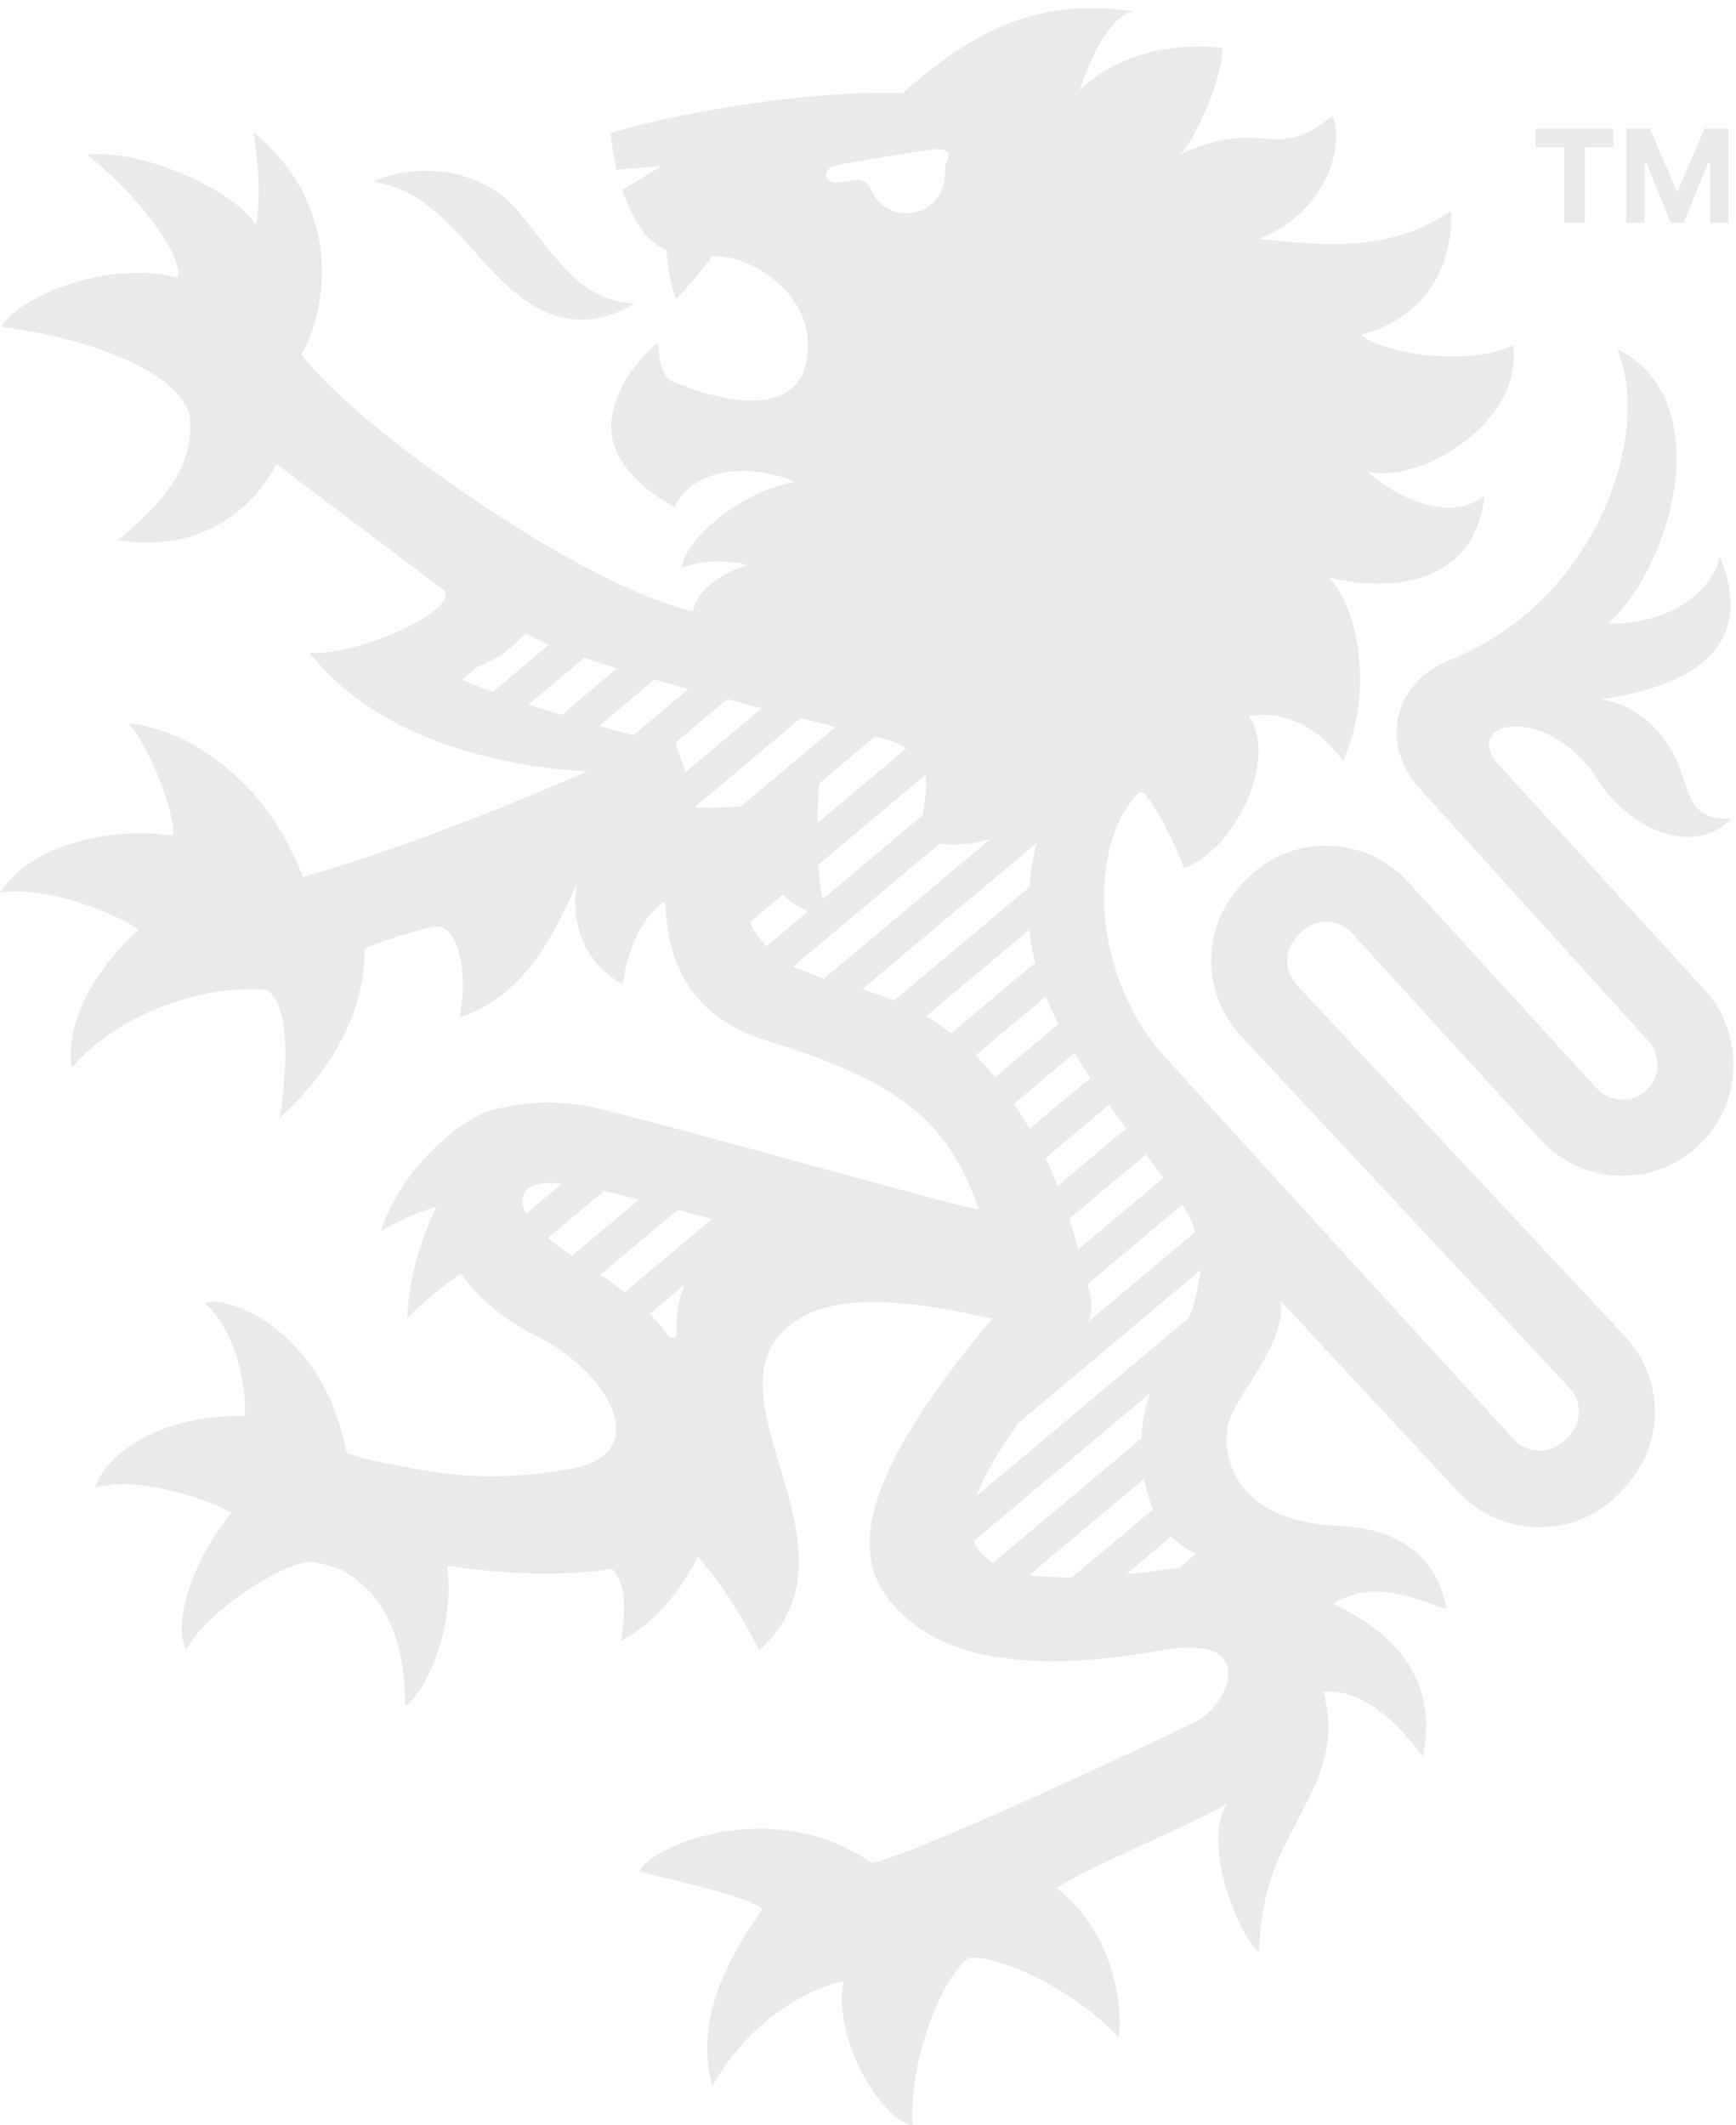 <?xml version="1.0" encoding="UTF-8" standalone="no"?> <svg xmlns="http://www.w3.org/2000/svg" xmlns:xlink="http://www.w3.org/1999/xlink" xmlns:serif="http://www.serif.com/" width="100%" height="100%" viewBox="0 0 174 213" version="1.1" xml:space="preserve" style="fill-rule:evenodd;clip-rule:evenodd;stroke-linejoin:round;stroke-miterlimit:2;"><g><path d="M120.36,127.26l-7.99,6.71l-10.24,8.59c-2.2,3.05 -3.54,5.45 -4.23,7.36l16.35,-13.72l4.9,-4.11c0.72,-1.44 1.16,-4.58 1.21,-4.83Zm-4.52,10.84m4.01,17.66c-0.04,-0.04 -0.09,-0.08 -0.15,-0.11c-0.87,-0.44 -1.63,-0.99 -2.31,-1.66l-4.49,3.77c1.92,-0.18 3.75,-0.41 5.29,-0.62l1.66,-1.38Zm-12.41,2.34l8.12,-6.81c0.12,0.27 -0.64,-1.54 -0.9,-3.06c0,0 -11.56,9.66 -11.51,9.66c0.29,0.02 2.5,0.24 4.29,0.21Zm-7.93,-1.44l14.89,-12.49c0.09,-1.67 0.41,-3.18 0.87,-4.55l-17.69,14.85c0.4,1.11 1.75,2.06 1.93,2.19Zm0.21,-48.69l6.36,-5.34c-0.47,-0.92 -0.89,-1.839 -1.25,-2.769l-7.03,5.899c0.65,0.67 1.29,1.41 1.92,2.21Zm-4.38,-4.41l8.41,-7.059c-0.27,-1.09 -0.46,-2.2 -0.57,-3.34l-10.36,8.689c0.83,0.49 1.68,1.06 2.52,1.71Zm7.82,-14.639c0.12,-1.42 0.36,-2.89 0.73,-4.43l-17.49,14.67c0.99,0.28 2.08,0.64 3.23,1.11l13.53,-11.35Zm-20.6,9.19l16.74,-14.04c-1.88,0.61 -3.72,0.63 -5.13,0.49l-14.69,12.32c-0.15,-0.07 3.21,1.27 3.08,1.23Zm-3.81,-4.88l2.24,-1.88c-0.71,-0.34 -1.71,-0.9 -2.55,-1.68l-1.57,1.32l-1.71,1.44c0.83,1.8 2.19,3.03 1.64,2.44l1.95,-1.64Zm-4.5,-12.4l9.51,-7.98c-1.12,-0.28 -2.29,-0.58 -3.5,-0.88l-10.65,8.94c1.52,0.06 3.09,0.04 4.64,-0.08Zm-5.54,-3.43l7.65,-6.42c-1.15,-0.29 -2.32,-0.6 -3.48,-0.9l-5.2,4.36l1.03,2.96Zm0.3,-8.35c0,-0 0.01,-0 0,-0c-1.16,-0.31 -2.3,-0.63 -3.42,-0.95l-5.54,4.65l3.43,0.95l5.53,-4.65Zm-7.17,-2.06c-1.16,-0.36 -2.26,-0.71 -3.28,-1.06l-5.59,4.69l3.33,1.03l5.54,-4.66Zm-12.49,2.39l5.18,-4.35l0.51,-0.43c-0.92,-0.39 -1.72,-0.76 -2.36,-1.13c-1.65,1.76 -3.07,2.68 -4.9,3.4l-1.48,1.25l3.05,1.26Zm41.49,5.62c-1.44,-0.99 -3.1,-1.12 -3.1,-1.12l-0.08,-0.02l-5.55,4.66c-0.09,0.96 -0.16,2.38 -0.17,3.96l8.9,-7.48Zm-8.81,11.66c0.08,1.3 0.21,2.52 0.41,3.48l10.04,-8.44c0.01,-0.18 0.54,-2.89 0.25,-4.03l-10.7,8.99Zm2,-68.38c0.33,-0.05 0.96,-0.13 1.75,-0.24c0.63,-0.08 1.25,0.27 1.48,0.87c0.51,1.35 1.76,2.35 3.3,2.47c2.12,0.16 3.97,-1.43 4.13,-3.55c0.02,-0.29 0.02,-1.31 0.15,-1.59c0.13,-0.28 0.87,-1.37 -1.14,-1.29c-0.22,0.02 -8.55,1.26 -10.02,1.66c-1.36,0.36 -1.08,1.88 0.35,1.67Zm23.67,87.259l-6.06,5.09c0.57,0.86 1.1,1.69 1.57,2.5l6.08,-5.1c-0.56,-0.84 -1.09,-1.67 -1.59,-2.49Zm-2.91,10.53c0.46,0.94 0.86,1.86 1.23,2.78l6.87,-5.76c-0.6,-0.8 -1.18,-1.59 -1.73,-2.37l-6.37,5.35Zm10.06,-0.36l-7.67,6.43c0.32,0.99 0.61,2.01 0.9,3.07l8.54,-7.16c0.03,0.04 0.04,0.06 0,0c-0.15,-0.22 -1.08,-1.44 -1.77,-2.34Zm3.66,5.02l-9.51,7.98c0.09,0.371 0.19,0.74 0.29,1.121c0.21,0.83 0.11,1.709 -0.19,2.619l1.5,-1.259l9.19,-7.711c0,0 -0.09,-0.76 -1.28,-2.75Zm-47.14,1.45c-1.19,-0.32 -2.35,-0.63 -3.45,-0.92l-7.75,6.5c0.9,0.6 1.71,1.19 2.45,1.76l8.75,-7.34Zm-2.73,6.55l-3.53,2.961c0.75,0.739 1.39,1.479 1.93,2.239c0.26,0.37 0.83,0.17 0.8,-0.28c-0.12,-1.71 0.14,-3.42 0.8,-4.92Zm-4.581,-8.5c-1.259,-0.33 -2.439,-0.62 -3.519,-0.87l-5.63,4.72c0.17,0.13 1.38,1.11 2.4,1.8l6.749,-5.65Zm-7.719,-1.61c-1.81,-0.17 -3.06,0.01 -3.61,0.73c-0.51,0.67 -0.46,1.45 -0,2.3l3.61,-3.03Zm72.75,-23.089c-0.25,1.17 0.08,2.33 0.87,3.17l32.88,35.209c2.15,2.28 3.22,5.31 2.99,8.46c-0.21,2.89 -1.64,5.55 -3.75,7.53l-0.15,0.14c-2.08,1.96 -4.77,3.02 -7.62,3.02c-0.12,0 -0.24,0 -0.36,-0.01c-2.97,-0.09 -5.73,-1.34 -7.77,-3.51l-17.83,-19.17c0.62,4.7 -5.02,9.76 -5.35,12.92c-0.53,5.03 3.06,9.33 11.14,9.64c7.04,0.28 10.14,3.99 10.81,8.31c-1.79,-0.32 -6.87,-3.38 -11.31,-0.5c6.65,3.16 10.48,7.98 8.98,15.3c-2.49,-3.33 -5.99,-6.82 -9.98,-6.48c0.94,3.33 0.61,6.54 -1.39,10.53c-3.01,6.02 -4.63,7.95 -5.1,15.57c-2.26,-2.08 -5.71,-11.33 -3.12,-14.91c-3.77,2.25 -15.06,6.82 -17.12,8.51c5.61,4.24 6.65,11.57 6.23,14.96c-4.03,-4.45 -11.84,-8.39 -15.08,-7.98c-3.08,2.42 -5.99,11.06 -5.61,16.76c-3.16,-0.51 -8.06,-8.77 -6.87,-14.42c-0.19,-0.1 -8.21,1.69 -13.19,10.5c-1.91,-7.2 2.13,-13.58 5.02,-17.7c-1.01,-1.17 -7.02,-2.47 -12.34,-3.8c1.04,-2.49 13.22,-7.79 23.28,-0.89c3.33,-0.33 29.4,-12.55 32.59,-14.19c3.19,-1.63 6.49,-8.89 -3.55,-7.09c-17.7,3.17 -23.81,-1.37 -26.44,-4.11c-4.15,-4.32 -5.54,-11.19 9.51,-29.15c-2.38,-0.44 -13,-3.239 -18.6,-0.39c-12.64,6.43 7.09,23.06 -4.77,33.64c-3.33,-6.65 -6.24,-9.34 -6.15,-9.48c0,-0 -2.33,5.65 -7.7,8.54c0.39,-2.55 0.72,-5.54 -0.89,-7.21c-8.2,1.22 -16.09,-0.37 -16.54,-0.29c0.91,6.38 -2.37,12.86 -4.18,14.03c-0.11,-3.48 -0.34,-10.41 -6.55,-13.74c-0.33,0.02 -0.21,-0.09 -2.33,-0.67c-2.44,-0.67 -10.92,4.68 -13.06,8.73c-1.37,-2.27 0.28,-8.47 4.52,-13.69c-1.21,-0.8 -8.99,-3.94 -13.67,-2.51c0.65,-2.59 5.58,-7.38 14.96,-7.19c0.33,-1.35 -0.39,-8.18 -3.99,-11.339c2.66,-0.86 12.01,3.059 14.23,15.029c2.39,0.83 3.7,1.03 7.86,1.78c4.16,0.75 9.3,0.84 14.8,-0.22c8.26,-1.59 3.53,-9.81 -3.82,-13.38c-2.73,-1.32 -5.44,-3.48 -7.39,-6.12c-1.83,1.23 -3.65,2.691 -5.37,4.45c0.14,-3.88 1.27,-7.77 2.94,-11.17c-1.8,0.54 -3.7,1.32 -5.56,2.45c1.77,-5.99 7.97,-11.41 11.31,-12.19c3.34,-0.78 5.76,-0.88 8.87,-0.44c3.38,0.48 33.43,9.08 39.75,10.49c-3.08,-8.9 -7.98,-12.89 -21.2,-16.93c-10.86,-3.33 -9.93,-12.659 -10.31,-13.969c-3.55,2.33 -4.21,8.31 -4.21,8.31c-6.1,-3.55 -4.58,-9.97 -4.54,-10.2c-1.44,2.94 -4.43,11.2 -11.86,13.519c0.89,-2.989 0.34,-9.809 -2.66,-9.089c-4.16,1 -6.82,2.16 -6.82,2.16c0.17,6.819 -4.05,13.009 -8.48,16.959c0.75,-5.04 1.09,-11.05 -1.29,-12.819c-6.6,-0.54 -14.92,2.429 -19.56,7.799c-0.99,-6.509 5.53,-12.869 6.69,-13.789c-0.65,-0.82 -8.82,-4.66 -13.89,-3.73c3.49,-5.39 12.12,-6.53 17.24,-5.73c0.7,-0.67 -1.77,-8.38 -4.38,-11.25c5.59,0.48 13.69,5.32 17.5,15.39c12.88,-3.62 28.52,-10.59 28.52,-10.59c0,-0 -18.87,-0.26 -27.84,-11.9c4.1,0.5 14.85,-3.99 13.52,-6.21c0,-0 -13.45,-10.12 -16.86,-12.7c0,-0 -4.16,9.48 -15.88,7.65c3.42,-2.84 7.57,-6.65 7.23,-11.89c-0,-3.95 -7.85,-8.04 -18.891,-9.49c1.17,-2.48 9.77,-6.85 17.671,-4.95c0.51,-1.73 -2.95,-7.35 -9.071,-12.3c5.241,-0.68 14.731,3.51 16.841,6.99c0.18,0.06 0.75,-3.81 -0.21,-9.26c10.62,8.78 6.09,20.61 4.81,22.27c0,0 2.41,3.3 8.76,8.32c7.37,5.82 21.12,15.14 30.49,17.46c0.67,-3.33 5.49,-4.66 5.49,-4.66c0,-0 -3.66,-1 -6.65,0.33c0.5,-3.33 6.7,-8.02 11.46,-8.65c-5.15,-2.16 -10.5,-1.11 -12.14,2.49c0,-0 -6.85,-3.31 -6.32,-8.65c0.49,-4.34 4.19,-7.4 4.59,-7.77c0.29,-0.27 -0.17,2.41 1.25,3.74c7.07,2.99 12.55,2.83 13.63,-1.58c1.58,-6.43 -5.03,-11.01 -9.43,-10.89c-0.57,1.06 -2.48,3.17 -3.51,4.31c-0.57,-0.83 -0.93,-3.56 -1.02,-4.93c-2.031,-0.71 -3.48,-3.2 -4.41,-6.01l3.91,-2.38l-4.48,0.37c-0.3,-1.28 -0.51,-2.55 -0.62,-3.7c7.54,-2.22 20.54,-4.29 29.26,-3.99c6.1,-5.21 12.41,-9.75 23.06,-8.2c-3.12,0.81 -5.32,7.98 -5.32,7.98c-0,-0 4.57,-5.32 14.3,-4.32c0.19,2.81 -2.86,9.72 -4.35,10.75c8.73,-4.07 9.31,1.05 15.41,-3.94c1.33,3.08 -0.75,9.81 -7.4,12.36c6.9,0.67 13.05,1.36 19.29,-2.8c0.15,7.47 -4.32,11.22 -9.06,12.39c2.58,2.16 11.44,3.09 15.27,1.05c1.08,7.85 -9.6,14.06 -14.67,12.65c3.46,3 8.63,5.08 11.79,2.42c-0.83,8.56 -8.79,9.88 -15.6,8.22c3.08,3.08 4.52,11.73 1.41,18.38c-2.66,-3.77 -6.35,-5.07 -9.42,-4.49c3.05,4.37 -1.54,13.59 -6.56,15.23c0.14,-0.39 -3.63,-8.33 -4.32,-7.54l-0.09,-0.1c-5.32,5.54 -4.66,17.96 2,25.939c0.66,0.79 35.56,38.99 35.56,38.99c0.64,0.68 1.51,1.07 2.45,1.1c0.95,0.05 1.83,-0.31 2.51,-0.95l0.33,-0.31c0.54,-0.51 0.96,-1.15 1.12,-1.88c0.25,-1.17 -0.08,-2.33 -0.87,-3.17l-32.88,-35.21c-2.15,-2.29 -3.22,-5.309 -2.99,-8.459c0.21,-2.89 1.64,-5.55 3.75,-7.53l0.11,-0.1c2.18,-2.05 5.02,-3.13 8.01,-3.01c2.99,0.1 5.75,1.37 7.78,3.56l18.89,20.679c0.64,0.69 1.51,1.16 2.45,1.2c0.97,0.05 1.9,-0.28 2.61,-0.95c1.4,-1.32 1.48,-3.54 0.17,-4.95l-22.82,-25.189c-4.16,-4.47 -2.68,-10.72 2.84,-12.92c14.89,-5.93 20.43,-22.78 16.89,-31.2c9.98,4.88 5.76,21.28 -0.89,27.49c5.19,0.13 10.01,-2.42 11.19,-6.65c3.88,9.53 -3.66,13.08 -11.99,14.24c2.4,0.36 4.35,1.57 5.9,3.39c3.73,4.36 1.7,8.87 7.27,8.57c-4.48,4.32 -10.91,0.15 -13.29,-3.68c-5,-8.04 -14.14,-6.21 -10.03,-1.65l20.51,22.41c4.16,4.469 3.92,11.509 -0.53,15.699c-2.18,2.05 -5.02,3.12 -8.01,3.01c-2.99,-0.1 -5.75,-1.37 -7.78,-3.56l-18.97,-20.769c-0.79,-0.85 -1.92,-1.26 -3.11,-1.08c-0.74,0.11 -1.42,0.49 -1.96,1l-0.191,0.18c-0.559,0.56 -0.979,1.2 -1.139,1.93Zm-91.71,-77.33c4.8,-2.09 11.19,-1.23 14.76,3.2c3.57,4.43 6.24,8.93 11.51,9c-7.09,4.21 -12,-0.64 -15.2,-4.2c-3.2,-3.57 -6.15,-7.26 -11.07,-8Z" style="fill:#eaeaea;fill-rule:nonzero;"></path><path d="M153.922,14.742l2.87,0l0,7.586l2.062,0l0,-7.586l2.87,0l-0,-1.846l-7.802,-0l-0,1.846Z" style="fill:#eaeaea;fill-rule:nonzero;"></path><path d="M170.846,12.896l-2.708,6.319l-0.054,-0l-2.708,-6.319l-2.386,-0l0,9.432l1.833,0l-0,-6.023l0.182,-0l2.459,6.023l1.294,0l2.459,-6.023l0.182,-0l0,6.023l1.832,0l0,-9.432l-2.385,-0Z" style="fill:#eaeaea;fill-rule:nonzero;"></path></g></svg> 